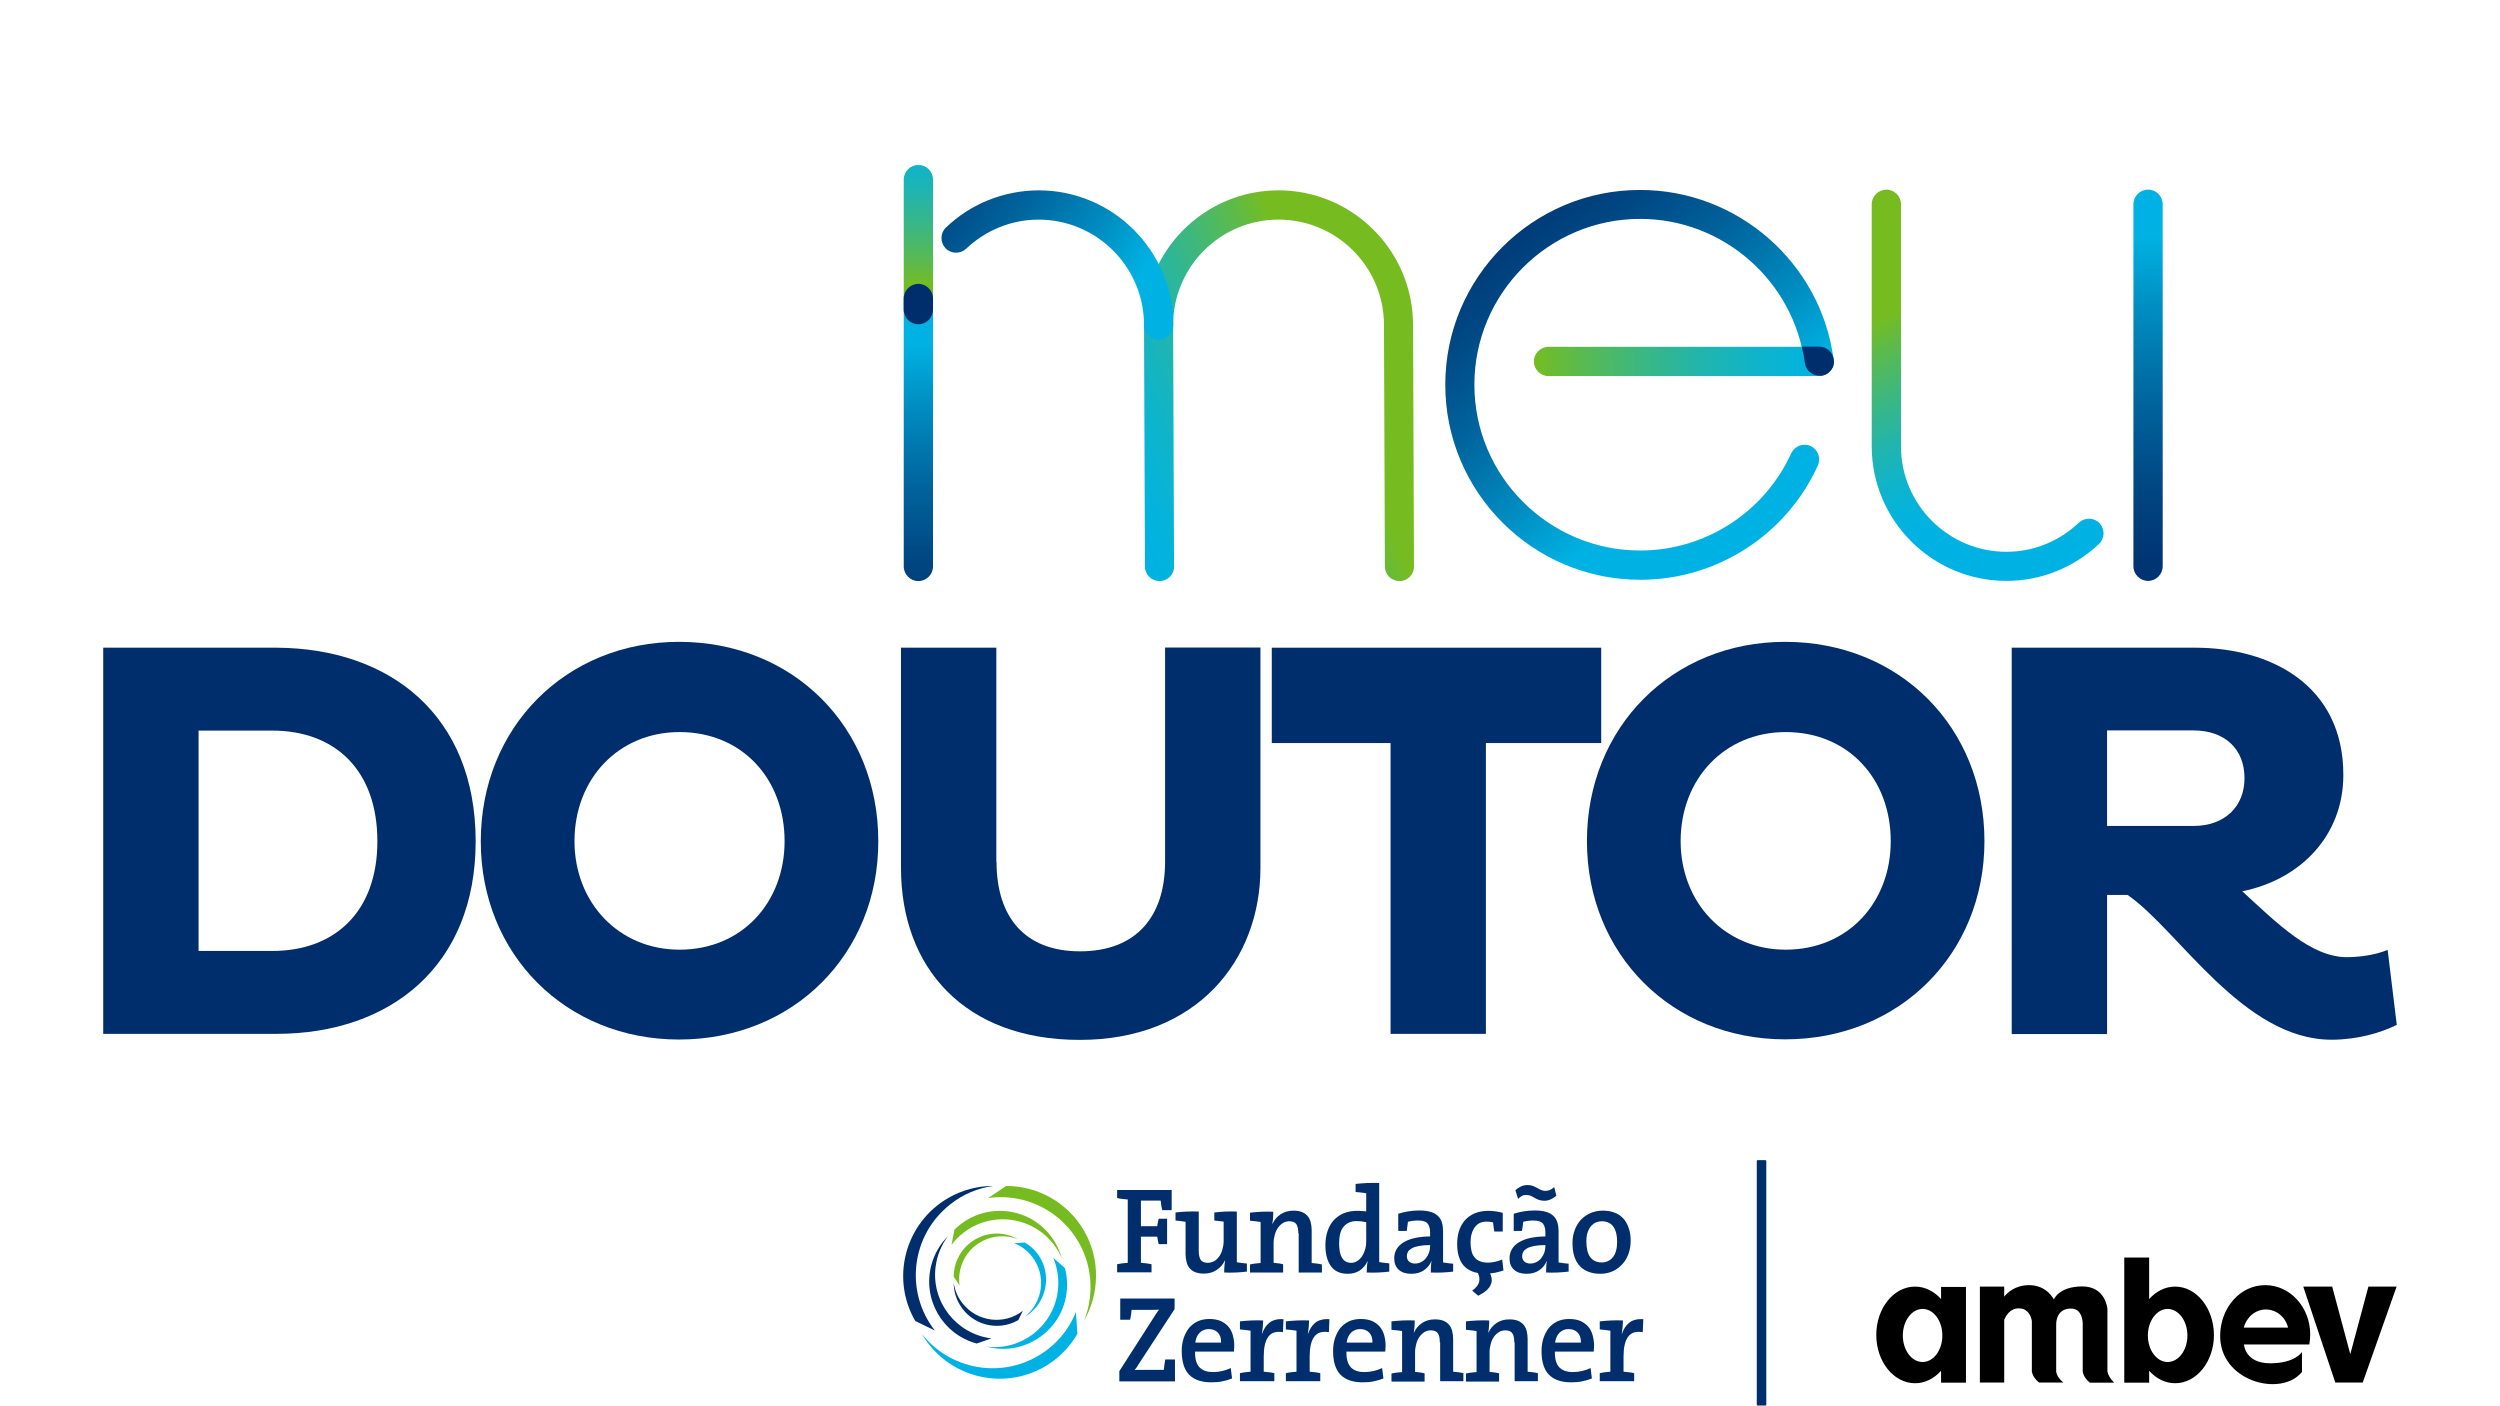 <?xml version="1.0" encoding="utf-8"?>
<!-- Generator: Adobe Illustrator 27.5.0, SVG Export Plug-In . SVG Version: 6.00 Build 0)  -->
<svg version="1.1" id="Camada_1" xmlns="http://www.w3.org/2000/svg" xmlns:xlink="http://www.w3.org/1999/xlink" x="0px" y="0px"
	 viewBox="0 0 1366 768" style="enable-background:new 0 0 1366 768;" xml:space="preserve">
<style type="text/css">
	.st0{clip-path:url(#SVGID_00000163061044499843592360000000156586608846659988_);}
	.st1{clip-path:url(#SVGID_00000144337360536615546390000001677961605915396772_);fill:#002E6D;}
	.st2{clip-path:url(#SVGID_00000144337360536615546390000001677961605915396772_);fill:#76BC21;}
	.st3{clip-path:url(#SVGID_00000144337360536615546390000001677961605915396772_);fill:#00B2E3;}
	.st4{clip-path:url(#SVGID_00000144337360536615546390000001677961605915396772_);}
	
		.st5{clip-path:url(#SVGID_00000055699939620692324310000002071748204610010035_);fill:url(#SVGID_00000130619373588765450760000000564551079706417813_);}
	
		.st6{clip-path:url(#SVGID_00000169558519472164695950000009353893738574825113_);fill:url(#SVGID_00000000907801860726888580000013804870013025936000_);}
	
		.st7{clip-path:url(#SVGID_00000101819144563421493210000001653964056939262343_);fill:url(#SVGID_00000000906861840803715750000003921836307774091429_);}
	
		.st8{clip-path:url(#SVGID_00000034778211986090819520000001892850069666746283_);fill:url(#SVGID_00000041266487481810447360000006682386575852232578_);}
	.st9{clip-path:url(#SVGID_00000172411679734951608510000002727366906594937484_);fill:#002E6D;}
	
		.st10{clip-path:url(#SVGID_00000111889242015554176930000009889497526533746820_);fill:url(#SVGID_00000180366252937160344710000017955178838638825866_);}
	
		.st11{clip-path:url(#SVGID_00000000200275379011346280000015653955797744792728_);fill:url(#SVGID_00000003074207820462874930000004455372972500732842_);}
	.st12{clip-path:url(#SVGID_00000093880887251030956380000015897530662500534170_);fill:#002E6D;}
	
		.st13{clip-path:url(#SVGID_00000141415652174454732020000014238214596030574493_);fill:url(#SVGID_00000111877265090864563430000011398455901295155604_);}
	
		.st14{clip-path:url(#SVGID_00000022555704631095744260000015385700132542558655_);fill:url(#SVGID_00000154390288657980579070000014036118267114897045_);}
</style>
<g id="Logo_Meu_Doutor_00000046311072417888372790000008237629895975876529_">
	<g>
		<defs>
			<rect id="SVGID_1_" x="56.4" width="1253.2" height="768"/>
		</defs>
		<clipPath id="SVGID_00000039106889444722164860000005478739522113442996_">
			<use xlink:href="#SVGID_1_"  style="overflow:visible;"/>
		</clipPath>
		<g style="clip-path:url(#SVGID_00000039106889444722164860000005478739522113442996_);">
			<defs>
				<rect id="SVGID_00000121258737771014149170000004333700774457586852_" x="56.4" width="1253.2" height="768"/>
			</defs>
			<clipPath id="SVGID_00000119818128486739513250000001927437369344487302_">
				<use xlink:href="#SVGID_00000121258737771014149170000004333700774457586852_"  style="overflow:visible;"/>
			</clipPath>
			<path style="clip-path:url(#SVGID_00000119818128486739513250000001927437369344487302_);fill:#002E6D;" d="M56.4,353.9h94.6
				c62.4,0.3,108.9,37.2,108.9,105.8c0,68-46.5,105.2-108.9,105.2H56.4V353.9z M108.5,399.2v120.4h40.3c34.1,0,57.4-21.4,57.4-59.9
				c0-39.1-23.3-60.5-57.4-60.5H108.5z"/>
			<path style="clip-path:url(#SVGID_00000119818128486739513250000001927437369344487302_);fill:#002E6D;" d="M371,350.7
				c62.4,0,108.9,46.5,108.9,108.9C480,521.4,433.4,568,371,568c-61.8,0-108.3-46.5-108.3-108.3C262.7,397.3,309.3,350.7,371,350.7
				 M371.3,518.9c34.1,0,57.4-25.8,57.4-59.3c0-34.1-23.3-59.6-57.4-59.6c-33.2,0-57.4,25.4-57.4,59.6
				C313.9,493.2,338.1,518.9,371.3,518.9"/>
			<path style="clip-path:url(#SVGID_00000119818128486739513250000001927437369344487302_);fill:#002E6D;" d="M544.5,470.8
				c0,30.4,15.5,49,45.6,49c31,0,46.5-19.2,46.5-49v-117h52.1v120.4c0,50.6-34.8,94-98.7,94c-63,0-97.7-39.4-97.7-94V353.9h52.1
				V470.8z"/>
			<polygon style="clip-path:url(#SVGID_00000119818128486739513250000001927437369344487302_);fill:#002E6D;" points="811.9,406 
				811.9,564.9 759.8,564.9 759.8,406 694.9,406 694.9,353.9 874.9,353.9 874.9,406 			"/>
			<path style="clip-path:url(#SVGID_00000119818128486739513250000001927437369344487302_);fill:#002E6D;" d="M975.4,350.7
				c62.4,0,108.9,46.5,108.9,108.9c0,61.8-46.6,108.3-108.9,108.3c-61.8,0-108.3-46.5-108.3-108.3
				C867.1,397.3,913.7,350.7,975.4,350.7 M975.7,518.9c34.1,0,57.4-25.8,57.4-59.3c0-34.1-23.3-59.6-57.4-59.6
				c-33.2,0-57.4,25.4-57.4,59.6C918.3,493.2,942.5,518.9,975.7,518.9"/>
			<path style="clip-path:url(#SVGID_00000119818128486739513250000001927437369344487302_);fill:#002E6D;" d="M1099.2,353.9h100.2
				c41,0,81,20.2,81,69.5c0,33.2-23.3,57.1-55.2,63.6c18.9,17.4,37.5,36,57.1,36c6.8,0,15.8-1.2,22.3-4l5,41
				c-8.7,4.3-21.4,8.1-35.7,8.1c-48.4,0-83.8-60.2-111.4-79.1h-11.2v76h-52.1V353.9z M1151.3,399.2v52.1h47.2
				c17.1,0,27.9-10.6,27.9-26.1c0-16.1-10.9-26.1-27.9-26.1H1151.3z"/>
			<path style="clip-path:url(#SVGID_00000119818128486739513250000001927437369344487302_);fill:#76BC21;" d="M592.3,721.7
				c6.3-15.7,4.4-34.3-6.8-48.7c-11.2-14.3-28.8-20.8-45.6-18.4l9.9-6.6c17,0,33.5,8.8,42.6,24.6C601.4,688.3,600.7,707,592.3,721.7
				"/>
			<path style="clip-path:url(#SVGID_00000119818128486739513250000001927437369344487302_);fill:#002E6D;" d="M542.7,648
				c-8.3,1.2-16.4,4.4-23.4,10c-21.4,16.7-25.2,47.6-8.5,69l-10.7-5.2c-13.6-23.5-5.5-53.6,18-67.2C525.9,650.1,534.3,648,542.7,648
				"/>
			<path style="clip-path:url(#SVGID_00000119818128486739513250000001927437369344487302_);fill:#00B2E3;" d="M503.6,728.7
				c16.7,21.4,47.6,25.2,69,8.5c7.1-5.5,12.2-12.6,15.3-20.3l0.8,11.9c-4.2,7.2-10.2,13.5-18,18
				C547.2,760.3,517.2,752.2,503.6,728.7"/>
			<path style="clip-path:url(#SVGID_00000119818128486739513250000001927437369344487302_);fill:#76BC21;" d="M580.2,687.6
				c-4.7-11.1-15.1-19.5-28-21.1c-12.9-1.6-25,4-32.3,13.7l1.6-8.3c8.6-8.6,21.3-12.4,33.9-9.1C567.9,666.1,577,675.9,580.2,687.6"
				/>
			<path style="clip-path:url(#SVGID_00000119818128486739513250000001927437369344487302_);fill:#002E6D;" d="M518,675.4
				c-3.6,4.8-6,10.5-6.8,16.8c-2.4,19.2,11.3,36.7,30.5,39.1l-8,2.8c-18.7-5-29.8-24.2-24.8-42.9C510.6,684.9,513.8,679.6,518,675.4
				"/>
			<path style="clip-path:url(#SVGID_00000119818128486739513250000001927437369344487302_);fill:#00B2E3;" d="M539,735.8
				c19.2,2.4,36.7-11.3,39-30.5c0.8-6.3-0.2-12.5-2.5-18l6.4,5.6c1.5,5.8,1.6,12,0,18.1C576.9,729.7,557.7,740.8,539,735.8"/>
			<path style="clip-path:url(#SVGID_00000119818128486739513250000001927437369344487302_);fill:#76BC21;" d="M556.4,677.2
				c-7.5-3-16.4-2.1-23.3,3.3c-6.9,5.4-9.9,13.8-8.8,21.8l-3.2-4.7c0-8.1,4.2-16,11.8-20.4C540.4,672.8,549.4,673.1,556.4,677.2"/>
			<path style="clip-path:url(#SVGID_00000119818128486739513250000001927437369344487302_);fill:#002E6D;" d="M521.1,700.9
				c0.6,4,2.1,7.8,4.8,11.2c8,10.2,22.8,12.1,33,4.1l-2.5,5.1c-11.3,6.5-25.6,2.6-32.1-8.6C522.1,708.9,521.1,704.9,521.1,700.9"/>
			<path style="clip-path:url(#SVGID_00000119818128486739513250000001927437369344487302_);fill:#00B2E3;" d="M559.8,719.6
				c10.2-8,12.1-22.8,4.1-33c-2.6-3.4-6-5.8-9.7-7.3l5.7-0.4c3.5,2,6.5,4.9,8.6,8.6C574.9,698.7,571,713.1,559.8,719.6"/>
			<path style="clip-path:url(#SVGID_00000119818128486739513250000001927437369344487302_);fill:#002E6D;" d="M635,661.1
				c-0.2-0.9-0.3-1.8-0.5-2.6c-0.1-0.8-0.2-1.7-0.3-2.5h-10.8v14h8.9c0.2-1.5,0.5-2.9,0.8-4.1h4.6v13.9h-4.6
				c-0.3-1.2-0.6-2.6-0.8-4.1h-8.9V690c1,0.1,2,0.2,3,0.3c1,0.1,1.9,0.3,2.8,0.5v4.4h-18.8v-4.4c0.9-0.2,1.8-0.4,2.8-0.5
				c1-0.1,2-0.2,3-0.3v-34.6c-1-0.1-2-0.2-3-0.3c-1-0.1-1.9-0.3-2.8-0.5v-4.4h29.8v11H635z"/>
			<path style="clip-path:url(#SVGID_00000119818128486739513250000001927437369344487302_);fill:#002E6D;" d="M681.3,694.8
				c-1.7,0.2-3.7,0.4-6,0.5c-2.2,0.1-4.4,0.1-6.4,0c0-0.9,0-2,0.1-3.2c0.1-1.2,0.2-2.3,0.4-3.3l-0.1-0.1c-1,2.1-2.5,3.9-4.5,5.2
				c-1.9,1.3-4.3,2-7.1,2c-1.9,0-3.4-0.3-4.7-0.8c-1.3-0.6-2.3-1.3-3.1-2.3c-0.8-1-1.3-2.1-1.6-3.4c-0.3-1.3-0.5-2.7-0.5-4.1v-17.7
				c-0.8-0.1-1.7-0.3-2.7-0.4c-1-0.1-2-0.2-2.8-0.3v-4.4c1.7-0.2,3.7-0.4,6-0.5c2.3-0.1,4.5-0.1,6.7,0v21.4c0,2.1,0.3,3.7,1,4.9
				c0.7,1.1,2,1.7,3.9,1.7c1.2,0,2.4-0.3,3.5-0.9c1.1-0.6,2-1.5,2.7-2.5c0.8-1.1,1.4-2.3,1.8-3.8c0.4-1.4,0.7-3,0.7-4.7v-10.6
				c-0.7-0.1-1.5-0.2-2.4-0.3c-0.9-0.1-1.8-0.2-2.7-0.3v-4.4c1.8-0.2,3.8-0.4,5.9-0.5c2.2-0.1,4.3-0.1,6.4,0v27.7
				c0.8,0.1,1.7,0.3,2.7,0.4c1,0.1,2,0.2,2.8,0.3V694.8z"/>
			<path style="clip-path:url(#SVGID_00000119818128486739513250000001927437369344487302_);fill:#002E6D;" d="M709.4,673.9
				c0-2.1-0.3-3.7-1-4.9c-0.7-1.1-2-1.7-3.9-1.7c-1.2,0-2.4,0.3-3.4,0.9c-1,0.6-2,1.5-2.7,2.5c-0.8,1.1-1.4,2.3-1.8,3.8
				c-0.4,1.5-0.7,3-0.7,4.7V690c0.9,0.1,1.8,0.2,2.7,0.3c0.9,0.1,1.7,0.3,2.5,0.5v4.5h-18.1v-4.4c0.9-0.2,1.8-0.4,2.8-0.5
				c1-0.1,2-0.2,3-0.3v-22.4c-0.8-0.1-1.7-0.3-2.8-0.4c-1-0.1-2.1-0.2-3-0.3v-4.4c1.9-0.2,3.9-0.4,6.2-0.5c2.3-0.1,4.4-0.1,6.5,0
				c0,0.9,0,2-0.1,3.2c-0.1,1.2-0.2,2.3-0.4,3.3l0.1,0.1c1-2.1,2.4-3.9,4.4-5.2c1.9-1.3,4.3-2,7.1-2c1.9,0,3.4,0.3,4.7,0.8
				c1.3,0.6,2.3,1.3,3.1,2.3c0.8,1,1.3,2.1,1.6,3.4c0.3,1.3,0.5,2.7,0.5,4.1v18c1,0.1,1.9,0.2,2.9,0.3c0.9,0.1,1.8,0.3,2.7,0.5v4.4
				h-12.7V673.9z"/>
			<path style="clip-path:url(#SVGID_00000119818128486739513250000001927437369344487302_);fill:#002E6D;" d="M759.2,694.8
				c-1.7,0.2-3.7,0.4-6,0.5c-2.2,0.1-4.4,0.1-6.4,0c0-0.9,0-1.9,0.1-3.1c0.1-1.2,0.2-2.2,0.4-3.1h-0.1c-0.9,2.1-2.3,3.7-4.1,5
				c-1.9,1.3-4.1,1.9-6.7,1.9c-4.1,0-7.2-1.4-9.2-4.2c-2-2.8-3-6.6-3-11.4c0-2.9,0.4-5.4,1.2-7.8c0.8-2.3,1.9-4.3,3.4-5.9
				c1.5-1.6,3.3-2.9,5.5-3.8c2.2-0.9,4.6-1.3,7.2-1.3c0.8,0,1.6,0,2.4,0.1c0.8,0,1.7,0.1,2.6,0.2V652c-0.8-0.1-1.7-0.3-2.8-0.4
				c-1-0.1-2.1-0.2-3-0.3v-4.4c1.9-0.2,4-0.4,6.2-0.5c2.3-0.1,4.5-0.1,6.7,0v43.2c0.8,0.1,1.7,0.3,2.7,0.4c1,0.1,2,0.2,2.8,0.3
				V694.8z M746.5,667.8c-1.8-0.4-3.6-0.6-5.3-0.6c-2.9,0-5.2,1-6.9,2.9c-1.8,1.9-2.6,5.1-2.6,9.5c0,3.3,0.5,5.9,1.6,7.7
				c1.1,1.8,2.7,2.7,5,2.7c1.3,0,2.5-0.4,3.5-1.1c1-0.7,1.9-1.6,2.6-2.8c0.7-1.1,1.2-2.4,1.6-3.8c0.4-1.4,0.5-2.8,0.5-4.3V667.8z"/>
			<path style="clip-path:url(#SVGID_00000119818128486739513250000001927437369344487302_);fill:#002E6D;" d="M794.1,694.8
				c-1.7,0.2-3.7,0.4-6,0.5c-2.2,0.1-4.3,0.1-6.3,0c0-1.1,0-2.1,0.1-3.2c0-1.1,0.1-2.1,0.3-2.9l-0.1-0.1c-0.8,2-2.2,3.7-4.1,5
				c-1.9,1.3-4.2,1.9-6.9,1.9c-2.9,0-5.1-0.7-6.8-2.2c-1.7-1.5-2.5-3.6-2.5-6.3c0-1.9,0.5-3.6,1.4-5.1c0.9-1.5,2.2-2.7,3.9-3.7
				s3.8-1.8,6.2-2.3c2.4-0.5,5.1-0.8,8.1-0.8v-2.3c0-2.1-0.5-3.7-1.4-4.8c-0.9-1.1-2.7-1.6-5.2-1.6c-1.9,0-3.7,0.2-5.5,0.7
				c-0.1,0.8-0.2,1.6-0.3,2.4c-0.1,0.8-0.3,1.7-0.4,2.6H764v-9.4c1.7-0.5,3.4-1,5.4-1.3c1.9-0.3,4-0.5,6.1-0.5
				c2.5,0,4.7,0.3,6.3,0.8c1.7,0.5,3,1.3,4,2.3c1,1,1.7,2.2,2.1,3.6c0.4,1.4,0.6,3,0.6,4.6v17.1c0.8,0.1,1.7,0.3,2.7,0.4
				c1,0.1,2,0.2,2.8,0.3V694.8z M781.4,680.3c-2.4,0-4.4,0.2-6.1,0.5c-1.6,0.3-2.9,0.7-3.9,1.3c-1,0.6-1.7,1.2-2.1,1.9
				c-0.4,0.7-0.6,1.5-0.6,2.3c0,1.3,0.4,2.3,1.2,3c0.8,0.7,1.9,1.1,3.3,1.1c1.2,0,2.3-0.3,3.3-0.8c1-0.5,1.9-1.2,2.6-2.1
				c0.7-0.9,1.3-1.9,1.7-3c0.4-1.1,0.6-2.3,0.6-3.5V680.3z"/>
			<path style="clip-path:url(#SVGID_00000119818128486739513250000001927437369344487302_);fill:#002E6D;" d="M821.5,694.2
				c-1.3,0.4-2.7,0.8-4.4,1.2c-1.6,0.3-3.4,0.5-5.4,0.5c-2.2,0-4.3-0.3-6.2-0.8c-1.9-0.6-3.5-1.5-4.9-2.7c-1.4-1.3-2.5-2.9-3.2-5
				c-0.8-2-1.2-4.6-1.2-7.5c0-2.6,0.3-5.1,1-7.3c0.7-2.2,1.8-4.2,3.2-5.8c1.4-1.6,3.2-2.9,5.3-3.8c2.1-0.9,4.7-1.4,7.6-1.4
				c1.3,0,2.6,0.1,4,0.3c1.4,0.2,2.7,0.5,3.8,0.8v10.2h-4.6c-0.2-0.9-0.3-1.8-0.4-2.6c-0.1-0.8-0.2-1.7-0.3-2.4
				c-0.5-0.1-1-0.2-1.7-0.3c-0.6-0.1-1.2-0.1-1.9-0.1c-2.8,0-4.9,1-6.4,3.1c-1.5,2.1-2.3,4.8-2.3,8.3c0,1.6,0.2,3.1,0.5,4.5
				c0.3,1.4,0.8,2.5,1.6,3.5c0.7,1,1.7,1.7,2.9,2.2c1.2,0.5,2.8,0.8,4.6,0.8c1.3,0,2.6-0.2,4-0.5c1.4-0.3,2.6-0.7,3.7-1.2
				L821.5,694.2z"/>
			<path style="clip-path:url(#SVGID_00000119818128486739513250000001927437369344487302_);fill:#002E6D;" d="M813.9,695
				c0.5,1.1,0.9,2.2,1.1,3.4c0.2,1.1,0.1,2.3-0.4,3.4c-0.4,1.1-1.2,2.2-2.3,3.2c-1.1,1-2.7,2-4.6,3l-3.3-2.8
				c2.1-1.5,3.4-3.1,3.8-4.8c0.4-1.7,0.1-3.5-1-5.4H813.9z"/>
			<path style="clip-path:url(#SVGID_00000119818128486739513250000001927437369344487302_);fill:#002E6D;" d="M857.1,694.8
				c-1.7,0.2-3.7,0.4-6,0.5c-2.2,0.1-4.3,0.1-6.3,0c0-1.1,0-2.1,0.1-3.2c0-1.1,0.1-2.1,0.3-2.9l-0.1-0.1c-0.8,2-2.2,3.7-4.1,5
				c-1.9,1.3-4.2,1.9-6.9,1.9c-2.9,0-5.1-0.7-6.8-2.2c-1.7-1.5-2.5-3.6-2.5-6.3c0-1.9,0.5-3.6,1.4-5.1c0.9-1.5,2.2-2.7,3.9-3.7
				s3.8-1.8,6.2-2.3c2.4-0.5,5.1-0.8,8.1-0.8v-2.3c0-2.1-0.5-3.7-1.4-4.8c-0.9-1.1-2.7-1.6-5.2-1.6c-1.9,0-3.7,0.2-5.5,0.7
				c-0.1,0.8-0.2,1.6-0.3,2.4c-0.1,0.8-0.3,1.7-0.4,2.6h-4.5v-9.4c1.7-0.5,3.4-1,5.4-1.3c1.9-0.3,4-0.5,6.1-0.5
				c2.5,0,4.7,0.3,6.3,0.8c1.7,0.5,3,1.3,4,2.3c1,1,1.7,2.2,2.1,3.6c0.4,1.4,0.6,3,0.6,4.6v17.1c0.8,0.1,1.7,0.3,2.7,0.4
				c1,0.1,2,0.2,2.8,0.3V694.8z M850.4,653.3c-0.7,0.7-1.6,1.3-2.8,1.9c-1.2,0.6-2.5,0.9-3.7,0.9c-1.2,0-2.3-0.2-3.1-0.5
				c-0.8-0.3-1.6-0.7-2.3-1.1c-0.7-0.4-1.4-0.8-2.1-1.1c-0.7-0.3-1.6-0.5-2.5-0.5c-0.9,0-1.7,0.2-2.4,0.6c-0.7,0.4-1.4,0.9-2,1.6
				l-1.5-4.8c0.9-0.8,1.9-1.5,3-2c1.1-0.5,2.3-0.8,3.6-0.8c1.2,0,2.2,0.2,3,0.5c0.8,0.3,1.6,0.7,2.3,1.1c0.7,0.4,1.4,0.8,2.1,1.1
				c0.7,0.3,1.5,0.5,2.5,0.5c0.9,0,1.8-0.2,2.6-0.6c0.8-0.4,1.5-0.9,2.1-1.5L850.4,653.3z M844.4,680.3c-2.4,0-4.4,0.2-6.1,0.5
				c-1.6,0.3-2.9,0.7-3.9,1.3c-1,0.6-1.7,1.2-2.1,1.9c-0.4,0.7-0.6,1.5-0.6,2.3c0,1.3,0.4,2.3,1.2,3c0.8,0.7,1.9,1.1,3.3,1.1
				c1.2,0,2.3-0.3,3.3-0.8c1-0.5,1.9-1.2,2.6-2.1c0.7-0.9,1.3-1.9,1.7-3c0.4-1.1,0.6-2.3,0.6-3.5V680.3z"/>
			<path style="clip-path:url(#SVGID_00000119818128486739513250000001927437369344487302_);fill:#002E6D;" d="M891,678
				c0,2.5-0.4,4.9-1.2,7.1c-0.8,2.2-1.9,4.1-3.4,5.7c-1.5,1.6-3.2,2.9-5.2,3.8c-2,0.9-4.3,1.4-6.7,1.4c-2.3,0-4.4-0.3-6.3-1
				c-1.9-0.7-3.5-1.7-4.8-3c-1.3-1.4-2.4-3.1-3.1-5.2c-0.7-2.1-1.1-4.7-1.1-7.6c0-2.5,0.4-4.8,1.2-7c0.8-2.2,1.9-4,3.3-5.6
				c1.5-1.6,3.2-2.8,5.2-3.7c2-0.9,4.3-1.4,6.9-1.4c2.2,0,4.3,0.3,6.1,1c1.9,0.6,3.4,1.6,4.8,3c1.3,1.3,2.4,3.1,3.1,5.2
				C890.6,672.6,891,675.1,891,678 M883.6,678.5c0-3.6-0.7-6.3-2.1-8.3c-1.4-1.9-3.5-2.9-6.3-2.9c-1.1,0-2.1,0.2-3.1,0.6
				c-1,0.4-1.9,1.1-2.7,2c-0.8,0.9-1.4,2-1.9,3.4c-0.5,1.4-0.7,3-0.7,5c0,3.8,0.7,6.7,2.1,8.6c1.4,1.9,3.5,2.9,6.3,2.9
				c1.2,0,2.2-0.2,3.3-0.7c1-0.4,1.9-1.1,2.7-2.1c0.8-0.9,1.4-2.1,1.8-3.6C883.4,682.1,883.6,680.4,883.6,678.5"/>
			<path style="clip-path:url(#SVGID_00000119818128486739513250000001927437369344487302_);fill:#002E6D;" d="M611.6,754.8v-5.6
				l18.4-28.7c0.6-0.9,1.1-1.7,1.6-2.5c0.5-0.8,1.1-1.6,1.7-2.4c-0.9,0-2.1,0.1-3.4,0.1c-1.3,0-2.9,0-4.6,0h-7
				c-0.1,1.7-0.4,3.5-0.8,5.4h-5.4v-11.6h29.7v5.8L622.4,745c-0.4,0.6-0.8,1.2-1.1,1.8c-0.4,0.6-0.8,1.2-1.3,1.8
				c0.6-0.1,1.7-0.1,3.3-0.1h5.6h7c0.2-1.6,0.4-3.5,0.8-5.7h5.3v12H611.6z"/>
			<path style="clip-path:url(#SVGID_00000119818128486739513250000001927437369344487302_);fill:#002E6D;" d="M674.4,735.2
				c0,1-0.1,2.1-0.2,3.3h-21.2c-0.1,3.9,0.7,6.7,2.3,8.5c1.7,1.8,4.1,2.7,7.5,2.7c1.7,0,3.4-0.2,5.1-0.6c1.7-0.4,3.2-0.9,4.6-1.6
				l0.7,5.7c-1.7,0.7-3.5,1.2-5.5,1.6c-2,0.4-4,0.5-6,0.5c-5.2,0-9.2-1.4-11.9-4.1c-2.7-2.7-4.1-7.1-4.1-12.9c0-2.5,0.3-4.8,1-7
				c0.7-2.1,1.7-4,2.9-5.6c1.3-1.6,2.9-2.8,4.8-3.7c1.9-0.9,4-1.3,6.5-1.3c2.4,0,4.4,0.4,6.1,1.1c1.7,0.8,3.1,1.8,4.2,3.1
				c1.1,1.3,1.9,2.8,2.4,4.6C674.1,731.4,674.4,733.3,674.4,735.2 M667.2,733.6c0.1-2.3-0.5-4.1-1.7-5.4c-1.2-1.3-2.9-2-5-2
				c-2,0-3.7,0.7-5,2c-1.3,1.3-2.1,3.1-2.4,5.4H667.2z"/>
			<path style="clip-path:url(#SVGID_00000119818128486739513250000001927437369344487302_);fill:#002E6D;" d="M701,727.9
				c-3.7-0.6-6.3,0.2-8,2.5c-1.7,2.3-2.5,5.9-2.5,10.9v8.2c1,0.1,2,0.2,3,0.3c1,0.1,1.9,0.3,2.8,0.5v4.4h-18.8v-4.4
				c0.9-0.2,1.8-0.4,2.8-0.5c1-0.1,2-0.2,3-0.3v-22.4c-0.8-0.1-1.7-0.3-2.8-0.4c-1-0.1-2.1-0.2-3-0.3V722c1.9-0.2,3.9-0.4,6.2-0.5
				c2.3-0.1,4.4-0.1,6.5,0c0,0.9-0.1,2.1-0.2,3.4c-0.1,1.3-0.3,2.7-0.5,3.9h0.1c0.4-1.1,0.9-2.2,1.5-3.2c0.6-1,1.4-1.9,2.3-2.7
				c0.9-0.8,2.1-1.4,3.3-1.7c1.3-0.4,2.8-0.5,4.6-0.4L701,727.9z"/>
			<path style="clip-path:url(#SVGID_00000119818128486739513250000001927437369344487302_);fill:#002E6D;" d="M726.1,727.9
				c-3.7-0.6-6.3,0.2-8,2.5c-1.7,2.3-2.5,5.9-2.5,10.9v8.2c1,0.1,2,0.2,3,0.3c1,0.1,1.9,0.3,2.8,0.5v4.4h-18.8v-4.4
				c0.9-0.2,1.8-0.4,2.8-0.5c1-0.1,2-0.2,3-0.3v-22.4c-0.8-0.1-1.7-0.3-2.8-0.4c-1-0.1-2.1-0.2-3-0.3V722c1.9-0.2,3.9-0.4,6.2-0.5
				c2.3-0.1,4.4-0.1,6.5,0c0,0.9-0.1,2.1-0.2,3.4s-0.3,2.7-0.5,3.9h0.1c0.4-1.1,0.9-2.2,1.5-3.2c0.6-1,1.4-1.9,2.3-2.7
				c0.9-0.8,2.1-1.4,3.3-1.7c1.3-0.4,2.8-0.5,4.6-0.4L726.1,727.9z"/>
			<path style="clip-path:url(#SVGID_00000119818128486739513250000001927437369344487302_);fill:#002E6D;" d="M757.1,735.2
				c0,1-0.1,2.1-0.2,3.3h-21.2c-0.1,3.9,0.7,6.7,2.3,8.5c1.7,1.8,4.1,2.7,7.5,2.7c1.7,0,3.4-0.2,5.1-0.6s3.2-0.9,4.6-1.6l0.7,5.7
				c-1.7,0.7-3.5,1.2-5.5,1.6c-2,0.4-4,0.5-6,0.5c-5.2,0-9.2-1.4-11.9-4.1c-2.7-2.7-4.1-7.1-4.1-12.9c0-2.5,0.3-4.8,1-7
				c0.7-2.1,1.7-4,2.9-5.6c1.3-1.6,2.9-2.8,4.8-3.7c1.9-0.9,4-1.3,6.5-1.3c2.4,0,4.4,0.4,6.1,1.1c1.7,0.8,3.1,1.8,4.2,3.1
				c1.1,1.3,1.9,2.8,2.4,4.6C756.8,731.4,757.1,733.3,757.1,735.2 M749.9,733.6c0.1-2.3-0.5-4.1-1.7-5.4c-1.2-1.3-2.9-2-5-2
				c-2,0-3.7,0.7-5,2c-1.3,1.3-2.1,3.1-2.4,5.4H749.9z"/>
			<path style="clip-path:url(#SVGID_00000119818128486739513250000001927437369344487302_);fill:#002E6D;" d="M786.7,733.4
				c0-2.1-0.3-3.7-1-4.8c-0.7-1.1-2-1.7-3.9-1.7c-1.2,0-2.4,0.3-3.4,0.9c-1,0.6-2,1.5-2.7,2.5c-0.8,1.1-1.4,2.3-1.8,3.8
				c-0.4,1.5-0.7,3-0.7,4.7v10.8c0.9,0.1,1.8,0.2,2.7,0.3c0.9,0.1,1.7,0.3,2.5,0.5v4.5h-18.1v-4.4c0.9-0.2,1.8-0.4,2.8-0.5
				c1-0.1,2-0.2,3-0.3v-22.4c-0.8-0.1-1.7-0.3-2.8-0.4c-1-0.1-2.1-0.2-3-0.3V722c1.9-0.2,3.9-0.4,6.2-0.5c2.3-0.1,4.4-0.1,6.5,0
				c0,0.9,0,2-0.1,3.2c-0.1,1.2-0.2,2.3-0.4,3.3l0.1,0.1c1-2.1,2.4-3.9,4.4-5.2c1.9-1.3,4.3-2,7.1-2c1.9,0,3.4,0.3,4.7,0.8
				c1.3,0.6,2.3,1.3,3.1,2.3c0.8,1,1.3,2.1,1.6,3.4c0.3,1.3,0.5,2.7,0.5,4.1v18c1,0.1,1.9,0.2,2.9,0.3c0.9,0.1,1.8,0.3,2.7,0.5v4.4
				h-12.7V733.4z"/>
			<path style="clip-path:url(#SVGID_00000119818128486739513250000001927437369344487302_);fill:#002E6D;" d="M827.4,733.4
				c0-2.1-0.3-3.7-1-4.8c-0.7-1.1-2-1.7-3.9-1.7c-1.2,0-2.4,0.3-3.4,0.9c-1,0.6-2,1.5-2.7,2.5c-0.8,1.1-1.4,2.3-1.8,3.8
				c-0.4,1.5-0.7,3-0.7,4.7v10.8c0.9,0.1,1.8,0.2,2.7,0.3c0.9,0.1,1.7,0.3,2.5,0.5v4.5h-18.1v-4.4c0.9-0.2,1.8-0.4,2.8-0.5
				c1-0.1,2-0.2,3-0.3v-22.4c-0.8-0.1-1.7-0.3-2.8-0.4c-1-0.1-2.1-0.2-3-0.3V722c1.9-0.2,3.9-0.4,6.2-0.5c2.3-0.1,4.4-0.1,6.5,0
				c0,0.9,0,2-0.1,3.2c-0.1,1.2-0.2,2.3-0.4,3.3l0.1,0.1c1-2.1,2.4-3.9,4.4-5.2c1.9-1.3,4.3-2,7.1-2c1.9,0,3.4,0.3,4.7,0.8
				c1.3,0.6,2.3,1.3,3.1,2.3c0.8,1,1.3,2.1,1.6,3.4c0.3,1.3,0.5,2.7,0.5,4.1v18c1,0.1,1.9,0.2,2.9,0.3c0.9,0.1,1.8,0.3,2.7,0.5v4.4
				h-12.7V733.4z"/>
			<path style="clip-path:url(#SVGID_00000119818128486739513250000001927437369344487302_);fill:#002E6D;" d="M871,735.2
				c0,1-0.1,2.1-0.2,3.3h-21.2c-0.1,3.9,0.7,6.7,2.3,8.5c1.7,1.8,4.2,2.7,7.5,2.7c1.7,0,3.4-0.2,5.1-0.6c1.7-0.4,3.2-0.9,4.6-1.6
				l0.7,5.7c-1.7,0.7-3.5,1.2-5.5,1.6s-4,0.5-6,0.5c-5.2,0-9.2-1.4-11.9-4.1c-2.7-2.7-4.1-7.1-4.1-12.9c0-2.5,0.3-4.8,1-7
				c0.7-2.1,1.7-4,2.9-5.6c1.3-1.6,2.9-2.8,4.8-3.7c1.9-0.9,4-1.3,6.5-1.3c2.4,0,4.4,0.4,6.1,1.1c1.7,0.8,3.1,1.8,4.2,3.1
				c1.1,1.3,1.9,2.8,2.4,4.6C870.7,731.4,871,733.3,871,735.2 M863.8,733.6c0.1-2.3-0.5-4.1-1.7-5.4c-1.2-1.3-2.9-2-5-2
				c-2,0-3.7,0.7-5,2c-1.3,1.3-2.1,3.1-2.4,5.4H863.8z"/>
			<path style="clip-path:url(#SVGID_00000119818128486739513250000001927437369344487302_);fill:#002E6D;" d="M897.6,727.9
				c-3.7-0.6-6.3,0.2-8,2.5c-1.7,2.3-2.5,5.9-2.5,10.9v8.2c1,0.1,2,0.2,3,0.3c1,0.1,1.9,0.3,2.8,0.5v4.4h-18.8v-4.4
				c0.9-0.2,1.8-0.4,2.8-0.5c1-0.1,2-0.2,3-0.3v-22.4c-0.8-0.1-1.7-0.3-2.8-0.4c-1-0.1-2.1-0.2-3-0.3V722c1.9-0.2,3.9-0.4,6.2-0.5
				c2.3-0.1,4.4-0.1,6.5,0c0,0.9-0.1,2.1-0.2,3.4c-0.1,1.3-0.3,2.7-0.5,3.9h0.1c0.4-1.1,0.9-2.2,1.5-3.2c0.6-1,1.4-1.9,2.3-2.7
				c0.9-0.8,2.1-1.4,3.3-1.7c1.3-0.4,2.8-0.5,4.6-0.4L897.6,727.9z"/>
			<path style="clip-path:url(#SVGID_00000119818128486739513250000001927437369344487302_);fill:#002E6D;" d="M964.6,768h-4.2
				c-0.3,0-0.5-0.2-0.5-0.5V634.4c0-0.3,0.2-0.5,0.5-0.5h4.2c0.3,0,0.5,0.2,0.5,0.5v133.1C965.1,767.8,964.9,768,964.6,768"/>
			<path style="clip-path:url(#SVGID_00000119818128486739513250000001927437369344487302_);" d="M1237.7,702.2
				c-13.6,0-24.2,12.1-24.6,27c-0.7,25.7,33.5,34.5,44.7,20.4v-10.9c0,0-3.6,6.2-17.4,6.2c-13.8,0-14.3-10.3-14.3-10.3h35.7
				c0.3-1.7,0.5-3.6,0.5-5.4C1262.3,714.2,1251.3,702.2,1237.7,702.2 M1226,725.4c1.5-5.7,6.3-9.9,12.1-9.9c5.8,0,10.7,4.2,12.1,9.9
				H1226z M1060.6,709.8c-3.8-4.2-8.7-6.8-14.2-6.8c-11.7,0-21.2,11.8-21.2,26.4c0,14.6,9.5,26.4,21.2,26.4c5.5,0,10.4-2.6,14.2-6.8
				v6.5h13.6v-52.3h-13.6V709.8z M1050.5,744.2c-6,0-10.8-6.5-10.8-14.5c0-8,4.9-14.5,10.8-14.5c6,0,10.8,6.5,10.8,14.5
				C1061.3,737.7,1056.5,744.2,1050.5,744.2 M1151.5,749.5v-26.8l0,0v-7.5c0,0-0.9-12.3-13.7-12.3c-12.8,0-15.6,7.1-15.6,7.1
				s-3.7-7.8-13.5-7.8c-8,0-12.3,4.6-13.6,6.3V703h-13.3v52.4h13.3v-34.2c0.8-2.1,3.1-6.3,7.9-6.3c5.2,0,6.8,4.3,7.2,6.9v27.6
				c0.5,2.6,2,4.4,3.9,6h13.3c-2.1-1.7-3.5-3.7-3.9-5.9v-25.8l0,0c0,0-0.4-8.3,7.5-8.7c5.8-0.3,6.8,5,7,7.9v1.6c0,0.2,0,0.3,0,0.3
				l0,0v24.7c0.5,2.6,2,4.4,3.9,6h13.3C1153.3,753.6,1152,751.7,1151.5,749.5 M1188.5,703c-5.5,0-10.4,2.6-14.2,6.8v-22.7h-13.6
				v68.4h13.6V749c3.8,4.2,8.7,6.8,14.2,6.8c11.7,0,21.2-11.8,21.2-26.4C1209.6,714.8,1200.2,703,1188.5,703 M1184.4,744.2
				c-6,0-10.8-6.5-10.8-14.5c0-8,4.9-14.5,10.8-14.5s10.8,6.5,10.8,14.5C1195.2,737.7,1190.4,744.2,1184.4,744.2 M1294.1,703
				l-9.9,36.9l-9.9-36.9h-15.8l17.5,52.4h15l18.5-52.4H1294.1z"/>
		</g>
		<g style="clip-path:url(#SVGID_00000039106889444722164860000005478739522113442996_);">
			<defs>
				<path id="SVGID_00000064328090607778907520000010084716873866058383_" d="M1022.7,111.6v132.2c0,40.6,33,73.6,73.6,73.6
					c18.9,0,36.8-7.2,50.6-20.2c3.2-3,3.3-8.1,0.3-11.3c-3-3.2-8.1-3.3-11.3-0.3c-10.8,10.2-24.8,15.9-39.6,15.9
					c-31.8,0-57.6-25.9-57.6-57.6V111.6c0-4.4-3.6-8-8-8C1026.3,103.7,1022.7,107.2,1022.7,111.6"/>
			</defs>
			<clipPath id="SVGID_00000098198757381673430160000007957181811293303703_">
				<use xlink:href="#SVGID_00000064328090607778907520000010084716873866058383_"  style="overflow:visible;"/>
			</clipPath>
			
				<linearGradient id="SVGID_00000003788662662212763430000009286126288602220673_" gradientUnits="userSpaceOnUse" x1="-5526.976" y1="4759.633" x2="-5525.119" y2="4759.633" gradientTransform="matrix(-25.238 -57.766 57.766 -25.238 -413323.906 -198882.938)">
				<stop  offset="0" style="stop-color:#00B2E3"/>
				<stop  offset="0.109" style="stop-color:#04B3DC"/>
				<stop  offset="0.259" style="stop-color:#0FB4CA"/>
				<stop  offset="0.434" style="stop-color:#21B5AD"/>
				<stop  offset="0.628" style="stop-color:#3AB784"/>
				<stop  offset="0.834" style="stop-color:#59BA50"/>
				<stop  offset="0.999" style="stop-color:#76BC21"/>
				<stop  offset="1" style="stop-color:#76BC21"/>
			</linearGradient>
			
				<polygon style="clip-path:url(#SVGID_00000098198757381673430160000007957181811293303703_);fill:url(#SVGID_00000003788662662212763430000009286126288602220673_);" points="
				1228.6,283.2 1129.8,56.9 944.3,137.9 1043.1,364.2 			"/>
		</g>
		<g style="clip-path:url(#SVGID_00000039106889444722164860000005478739522113442996_);">
			<defs>
				<path id="SVGID_00000170972462696319110680000018035602199089368998_" d="M1165.7,111.6v197.8c0,4.4,3.6,8,8,8c4.4,0,8-3.6,8-8
					V111.6c0-4.4-3.6-8-8-8C1169.2,103.7,1165.7,107.2,1165.7,111.6"/>
			</defs>
			<clipPath id="SVGID_00000079476970794980517060000016948121119210199983_">
				<use xlink:href="#SVGID_00000170972462696319110680000018035602199089368998_"  style="overflow:visible;"/>
			</clipPath>
			
				<linearGradient id="SVGID_00000005225989524584825620000004942587857139965875_" gradientUnits="userSpaceOnUse" x1="-5510.526" y1="4700.006" x2="-5508.669" y2="4700.006" gradientTransform="matrix(1.122 -110.485 110.485 1.122 -511928.25 -613773.188)">
				<stop  offset="0" style="stop-color:#002E6D"/>
				<stop  offset="0.14" style="stop-color:#003573"/>
				<stop  offset="0.333" style="stop-color:#004783"/>
				<stop  offset="0.557" style="stop-color:#00649D"/>
				<stop  offset="0.804" style="stop-color:#008DC1"/>
				<stop  offset="1" style="stop-color:#00B2E3"/>
			</linearGradient>
			
				<polygon style="clip-path:url(#SVGID_00000079476970794980517060000016948121119210199983_);fill:url(#SVGID_00000005225989524584825620000004942587857139965875_);" points="
				1181.6,317.6 1183.8,103.7 1165.7,103.5 1163.5,317.4 			"/>
		</g>
		<g style="clip-path:url(#SVGID_00000039106889444722164860000005478739522113442996_);">
			<defs>
				<path id="SVGID_00000025429145227104943170000008862299576819531161_" d="M789.7,210.2c0,58.8,47.8,106.6,106.6,106.6
					c41.7,0,79.8-24.5,97-62.5c1.8-4,0-8.7-4-10.6c-4-1.8-8.7,0-10.6,4c-14.7,32.3-47.1,53.1-82.5,53.1c-50,0-90.6-40.7-90.6-90.6
					c0-50,40.7-90.6,90.6-90.6c45.3,0,84,33.9,89.9,78.9c0.6,4.4,4.6,7.4,8.9,6.9c4.4-0.6,7.4-4.6,6.9-8.9
					c-6.9-52.9-52.4-92.7-105.7-92.7C837.5,103.7,789.7,151.5,789.7,210.2"/>
			</defs>
			<clipPath id="SVGID_00000026158957556292946260000011657484778993357473_">
				<use xlink:href="#SVGID_00000025429145227104943170000008862299576819531161_"  style="overflow:visible;"/>
			</clipPath>
			
				<linearGradient id="SVGID_00000056398786095609698660000002588566951023867037_" gradientUnits="userSpaceOnUse" x1="-5544.083" y1="4577.855" x2="-5542.226" y2="4577.855" gradientTransform="matrix(67.301 84.687 -84.687 67.301 761609.5 161513.141)">
				<stop  offset="0" style="stop-color:#002E6D"/>
				<stop  offset="0.14" style="stop-color:#003573"/>
				<stop  offset="0.333" style="stop-color:#004783"/>
				<stop  offset="0.557" style="stop-color:#00649D"/>
				<stop  offset="0.804" style="stop-color:#008DC1"/>
				<stop  offset="1" style="stop-color:#00B2E3"/>
			</linearGradient>
			
				<polygon style="clip-path:url(#SVGID_00000026158957556292946260000011657484778993357473_);fill:url(#SVGID_00000056398786095609698660000002588566951023867037_);" points="
				685.9,186.2 872.1,420.5 1106.4,234.3 920.2,0 			"/>
		</g>
		<g style="clip-path:url(#SVGID_00000039106889444722164860000005478739522113442996_);">
			<defs>
				<path id="SVGID_00000071530864060165433320000010352692557967430791_" d="M846.1,189.5c-4.4,0-8,3.6-8,8c0,4.4,3.6,8,8,8h147.9
					c4.4,0,8-3.6,8-8c0-4.4-3.6-8-8-8H846.1z"/>
			</defs>
			<clipPath id="SVGID_00000003786105915227571220000009273921621603466889_">
				<use xlink:href="#SVGID_00000071530864060165433320000010352692557967430791_"  style="overflow:visible;"/>
			</clipPath>
			
				<linearGradient id="SVGID_00000001646271933325156150000017211512295116081075_" gradientUnits="userSpaceOnUse" x1="-5616.588" y1="4691.642" x2="-5614.731" y2="4691.642" gradientTransform="matrix(-88.293 0.324 -0.324 -88.293 -493383.656 416260.125)">
				<stop  offset="0" style="stop-color:#00B2E3"/>
				<stop  offset="0.109" style="stop-color:#04B3DC"/>
				<stop  offset="0.259" style="stop-color:#0FB4CA"/>
				<stop  offset="0.434" style="stop-color:#21B5AD"/>
				<stop  offset="0.628" style="stop-color:#3AB784"/>
				<stop  offset="0.834" style="stop-color:#59BA50"/>
				<stop  offset="0.999" style="stop-color:#76BC21"/>
				<stop  offset="1" style="stop-color:#76BC21"/>
			</linearGradient>
			
				<polygon style="clip-path:url(#SVGID_00000003786105915227571220000009273921621603466889_);fill:url(#SVGID_00000001646271933325156150000017211512295116081075_);" points="
				1002,188.9 838.1,189.5 838.2,206 1002.1,205.4 			"/>
		</g>
		<g style="clip-path:url(#SVGID_00000039106889444722164860000005478739522113442996_);">
			<defs>
				<rect id="SVGID_00000124122685106944598590000004309749537193329062_" x="56.4" width="1253.2" height="768"/>
			</defs>
			<clipPath id="SVGID_00000038400010264447097190000006754273904328262841_">
				<use xlink:href="#SVGID_00000124122685106944598590000004309749537193329062_"  style="overflow:visible;"/>
			</clipPath>
			<path style="clip-path:url(#SVGID_00000038400010264447097190000006754273904328262841_);fill:#002E6D;" d="M1002,196.9
				c-0.3-4.2-3.7-7.5-7.9-7.5h-9.6c0.7,3,1.3,6,1.7,9c0.6,4.2,4.3,7.1,8.5,6.9c0.3,0,0.5,0,0.8-0.1c0.3,0,0.5-0.1,0.8-0.2
				c0.3-0.1,0.5-0.1,0.7-0.2c0.2-0.1,0.5-0.2,0.7-0.3c0.2-0.1,0.5-0.2,0.7-0.4c0.2-0.1,0.4-0.3,0.6-0.4c0.2-0.2,0.4-0.3,0.6-0.5
				c0.2-0.2,0.3-0.4,0.5-0.5c0.2-0.2,0.3-0.4,0.5-0.6c0.1-0.2,0.3-0.4,0.4-0.6c0.1-0.2,0.3-0.5,0.4-0.7c0.1-0.2,0.2-0.5,0.3-0.7
				c0.1-0.3,0.2-0.5,0.2-0.8c0.1-0.2,0.1-0.5,0.1-0.7c0-0.3,0.1-0.6,0.1-0.9C1002,197.5,1002,197.2,1002,196.9"/>
		</g>
		<g style="clip-path:url(#SVGID_00000039106889444722164860000005478739522113442996_);">
			<defs>
				<path id="SVGID_00000018197359832475303610000014868506923994797464_" d="M493.8,163.1v146.4c0,4.4,3.6,8,8,8c4.4,0,8-3.6,8-8
					V163.1c0-4.4-3.6-8-8-8C497.4,155.1,493.8,158.7,493.8,163.1"/>
			</defs>
			<clipPath id="SVGID_00000038408653969556155160000000680051259446694044_">
				<use xlink:href="#SVGID_00000018197359832475303610000014868506923994797464_"  style="overflow:visible;"/>
			</clipPath>
			
				<linearGradient id="SVGID_00000176012977063086209700000000431408453062775215_" gradientUnits="userSpaceOnUse" x1="-5505.063" y1="4706.385" x2="-5503.206" y2="4706.385" gradientTransform="matrix(0 -94.647 94.647 0 -444945 -520676.562)">
				<stop  offset="0" style="stop-color:#002E6D"/>
				<stop  offset="0.14" style="stop-color:#003573"/>
				<stop  offset="0.333" style="stop-color:#004783"/>
				<stop  offset="0.557" style="stop-color:#00649D"/>
				<stop  offset="0.804" style="stop-color:#008DC1"/>
				<stop  offset="1" style="stop-color:#00B2E3"/>
			</linearGradient>
			
				<rect x="493.8" y="155.1" style="clip-path:url(#SVGID_00000038408653969556155160000000680051259446694044_);fill:url(#SVGID_00000176012977063086209700000000431408453062775215_);" width="16" height="162.4"/>
		</g>
		<g style="clip-path:url(#SVGID_00000039106889444722164860000005478739522113442996_);">
			<defs>
				<path id="SVGID_00000125587953443873049940000008173928728616555958_" d="M493.8,98.1v71c0,4.4,3.6,8,8,8c4.4,0,8-3.6,8-8v-71
					c0-4.4-3.6-8-8-8C497.4,90.2,493.8,93.7,493.8,98.1"/>
			</defs>
			<clipPath id="SVGID_00000129187421634397223970000004548853164721814963_">
				<use xlink:href="#SVGID_00000125587953443873049940000008173928728616555958_"  style="overflow:visible;"/>
			</clipPath>
			
				<linearGradient id="SVGID_00000026154933377577222980000016168579671456325515_" gradientUnits="userSpaceOnUse" x1="-5633.817" y1="4526.31" x2="-5631.96" y2="4526.31" gradientTransform="matrix(0 48.951 -48.951 0 222067.891 275845.5)">
				<stop  offset="0" style="stop-color:#00B2E3"/>
				<stop  offset="0.109" style="stop-color:#04B3DC"/>
				<stop  offset="0.259" style="stop-color:#0FB4CA"/>
				<stop  offset="0.434" style="stop-color:#21B5AD"/>
				<stop  offset="0.628" style="stop-color:#3AB784"/>
				<stop  offset="0.834" style="stop-color:#59BA50"/>
				<stop  offset="0.999" style="stop-color:#76BC21"/>
				<stop  offset="1" style="stop-color:#76BC21"/>
			</linearGradient>
			
				<rect x="493.8" y="90.2" style="clip-path:url(#SVGID_00000129187421634397223970000004548853164721814963_);fill:url(#SVGID_00000026154933377577222980000016168579671456325515_);" width="16" height="86.9"/>
		</g>
		<g style="clip-path:url(#SVGID_00000039106889444722164860000005478739522113442996_);">
			<defs>
				<rect id="SVGID_00000170279076545617263580000012288282989408473482_" x="56.4" width="1253.2" height="768"/>
			</defs>
			<clipPath id="SVGID_00000064318301148065541520000000317660611234013337_">
				<use xlink:href="#SVGID_00000170279076545617263580000012288282989408473482_"  style="overflow:visible;"/>
			</clipPath>
			<path style="clip-path:url(#SVGID_00000064318301148065541520000000317660611234013337_);fill:#002E6D;" d="M501.8,155.1
				c-4.4,0-8,3.6-8,8v6.1c0,4.4,3.6,8,8,8c4.4,0,8-3.6,8-8v-6.1C509.8,158.7,506.2,155.1,501.8,155.1"/>
		</g>
		<g style="clip-path:url(#SVGID_00000039106889444722164860000005478739522113442996_);">
			<defs>
				<path id="SVGID_00000168798783047559772280000002834849837218185659_" d="M698.4,104c-40.6,0.1-73.5,33.3-73.3,73.9l0.5,131.7
					c0,4.4,3.6,7.9,8,7.9h0c4.4,0,8-3.6,7.9-8l-0.5-131.7c-0.1-31.8,25.6-57.7,57.4-57.8h0.2c31.7,0,57.5,25.7,57.6,57.4l0.5,132.2
					c0,4.4,3.6,7.9,8,7.9h0c4.4,0,8-3.6,7.9-8l-0.5-132.2c-0.2-40.5-33.1-73.3-73.6-73.3H698.4z"/>
			</defs>
			<clipPath id="SVGID_00000169517346403217859600000009881890861654547898_">
				<use xlink:href="#SVGID_00000168798783047559772280000002834849837218185659_"  style="overflow:visible;"/>
			</clipPath>
			
				<linearGradient id="SVGID_00000045618677769668929930000009255108680625101975_" gradientUnits="userSpaceOnUse" x1="-5449.943" y1="4620.511" x2="-5448.086" y2="4620.511" gradientTransform="matrix(66.086 -25.481 25.481 66.086 243032.219 -443971.031)">
				<stop  offset="0" style="stop-color:#00B2E3"/>
				<stop  offset="0.109" style="stop-color:#04B3DC"/>
				<stop  offset="0.259" style="stop-color:#0FB4CA"/>
				<stop  offset="0.434" style="stop-color:#21B5AD"/>
				<stop  offset="0.628" style="stop-color:#3AB784"/>
				<stop  offset="0.834" style="stop-color:#59BA50"/>
				<stop  offset="0.999" style="stop-color:#76BC21"/>
				<stop  offset="1" style="stop-color:#76BC21"/>
			</linearGradient>
			
				<polygon style="clip-path:url(#SVGID_00000169517346403217859600000009881890861654547898_);fill:url(#SVGID_00000045618677769668929930000009255108680625101975_);" points="
				644.1,367.1 844.4,289.8 753.6,54.4 553.3,131.6 			"/>
		</g>
		<g style="clip-path:url(#SVGID_00000039106889444722164860000005478739522113442996_);">
			<defs>
				<path id="SVGID_00000007430792757172021730000005943408765875016844_" d="M516.9,124.3c-3.2,3-3.3,8.1-0.3,11.3
					c3,3.2,8.1,3.3,11.3,0.3c10.8-10.2,24.8-15.9,39.6-15.9c31.8,0,57.6,25.9,57.6,57.6c0,4.4,3.6,8,8,8s8-3.6,8-8
					c0-40.6-33-73.6-73.6-73.6C548.6,104.1,530.6,111.2,516.9,124.3"/>
			</defs>
			<clipPath id="SVGID_00000119118845582549018390000008122318117234818182_">
				<use xlink:href="#SVGID_00000007430792757172021730000005943408765875016844_"  style="overflow:visible;"/>
			</clipPath>
			
				<linearGradient id="SVGID_00000088846817064012336570000004869848987940362151_" gradientUnits="userSpaceOnUse" x1="-5520.583" y1="4571.292" x2="-5518.727" y2="4571.292" gradientTransform="matrix(75.713 50.475 -50.475 75.713 649192.188 -67378.391)">
				<stop  offset="0" style="stop-color:#002E6D"/>
				<stop  offset="0.14" style="stop-color:#003573"/>
				<stop  offset="0.333" style="stop-color:#004783"/>
				<stop  offset="0.557" style="stop-color:#00649D"/>
				<stop  offset="0.804" style="stop-color:#008DC1"/>
				<stop  offset="1" style="stop-color:#00B2E3"/>
			</linearGradient>
			
				<polygon style="clip-path:url(#SVGID_00000119118845582549018390000008122318117234818182_);fill:url(#SVGID_00000088846817064012336570000004869848987940362151_);" points="
				475.9,160.5 601.8,244.5 678.6,129.2 552.8,45.2 			"/>
		</g>
	</g>
</g>
</svg>
